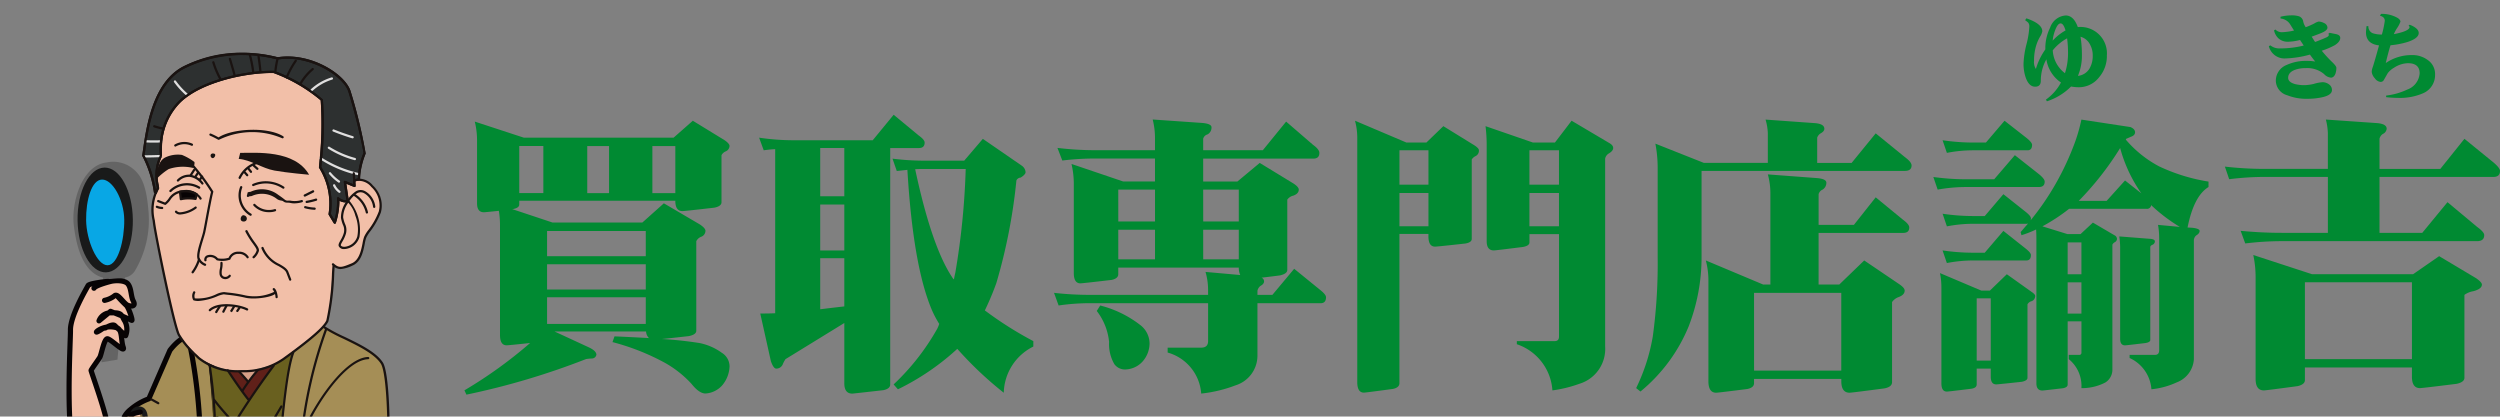 <svg xmlns="http://www.w3.org/2000/svg" xmlns:xlink="http://www.w3.org/1999/xlink" width="241.423" height="40.227" viewBox="0 0 241.423 40.227">
  <rect x="0" y="0" width="241.423" height="40.227" fill="#808080" stroke="none"/>
  <defs>
    <clipPath id="clip-path">
      <rect id="SVGID" width="44.852" height="40.227" fill="none"/>
    </clipPath>
  </defs>
  <g id="グループ_616" data-name="グループ 616" transform="translate(-41.979 -185.394)">
    <g id="グループ_607" data-name="グループ 607" transform="translate(86.831 196.472)">
      <path id="パス_1701" data-name="パス 1701" d="M174.56,219.686l4.738,1.551H193.76l1.856-1.634,3.075,1.884q.471.332.471.554a.587.587,0,0,1-.388.527.826.826,0,0,0-.388.36v4.544q0,.388-.693.526-2.882.332-3.075.332-.693,0-.693-1H178.855v.36q0,.332-.609.443h-.083l3.907,1.3h8.672l2.078-1.856,3.491,2.05q.526.36.526.609a.624.624,0,0,1-.443.582.89.89,0,0,0-.443.416v8.644q0,.388-.748.526-1.718.194-2.577.277a36.486,36.486,0,0,1,3.629.388,5.5,5.5,0,0,1,2.161.942,1.553,1.553,0,0,1,.748,1.3,2.986,2.986,0,0,1-.72,1.856,2.349,2.349,0,0,1-1.607.776q-.609,0-1.357-.942a10.341,10.341,0,0,0-2.521-2,22.285,22.285,0,0,0-5.1-2.022l.194-.554q1.884.083,3.325.166a.976.976,0,0,1-.277-.637h-8.838l3.242,1.5q.8.36.8.748a.438.438,0,0,1-.416.36,4.688,4.688,0,0,0-.582.055,71.808,71.808,0,0,1-11.553,3.436l-.194-.415a43.234,43.234,0,0,0,6.345-4.571q-2.078.222-2.272.222-.638,0-.637-1V229.66a8.618,8.618,0,0,0-.111-1.358q-1.33.139-1.441.138-.665,0-.665-.859v-6.1A7.632,7.632,0,0,0,174.56,219.686Zm4.295,6.9h2.327v-4.544h-2.327Zm2.687,6.1h9.531v-2.438h-9.531Zm0,3.214h9.531v-2.438h-9.531Zm0,3.325h9.531v-2.577h-9.531Zm3.879-12.634h2.105v-4.544h-2.105Zm6.289,0h2.217v-4.544H191.71Z" transform="translate(-173.563 -219.021)" fill="#008a32"/>
      <path id="パス_1702" data-name="パス 1702" d="M270.033,217.9l2.41,1.995q.582.416.582.693,0,.527-.554.526H269.7v22.829q0,.416-.665.554-2.937.332-2.992.332-.776,0-.775-1V238.01l-5.68,3.491a2.922,2.922,0,0,0-.277.527.678.678,0,0,1-.609.388q-.277,0-.526-.721l-1.025-4.6q.942,0,1.441-.028V221.22q-.527.028-1.108.111l-.443-1.219a22.552,22.552,0,0,0,3.352.25h7.619Zm-7.093,7.868h2.327V221.11H262.94Zm0,5.237h2.327v-4.433H262.94Zm0,5.679q1.108-.138,2.327-.277v-4.654H262.94Zm6.982-14.545a24.568,24.568,0,0,0,3.1.194h3.823l1.8-2.106,3.74,2.577a.838.838,0,0,1,.388.637q0,.222-.471.526a.483.483,0,0,0-.416.277,53.543,53.543,0,0,1-1.939,9.919,27.593,27.593,0,0,1-1.108,2.632,35.083,35.083,0,0,0,4.682,2.964v.526a5.11,5.11,0,0,0-2.854,4.46,34.837,34.837,0,0,1-4.488-4.239,23.94,23.94,0,0,1-5.735,3.907l-.415-.471a22.546,22.546,0,0,0,4.211-5.375,3.679,3.679,0,0,0,.194-.471,9.909,9.909,0,0,1-.693-1.3q-1.828-4.267-2.383-13.576-.5.056-1.025.111Zm2.189,1.025q1.579,7.4,3.546,10.39a1.269,1.269,0,0,0,.194.249q.055-.3.139-.665a71.57,71.57,0,0,0,1-10h-3.962Q272.554,223.132,272.111,223.16Z" transform="translate(-228.585 -217.896)" fill="#008a32"/>
      <path id="パス_1703" data-name="パス 1703" d="M363.011,219.471l2.6,2.244q.61.444.61.776,0,.555-.582.554H355v2.216h3.3l2.161-1.8,3.27,1.995q.5.333.5.582,0,.389-.527.582a.988.988,0,0,0-.582.388v6.788q0,.36-.693.526-1.08.139-1.8.222a.374.374,0,0,1,.25.36c0,.166-.121.314-.36.443a.82.82,0,0,0-.277.443v.416h1.44l2.106-2.521,2.521,2.05q.554.443.554.693,0,.582-.527.582H360.24v5.1a3,3,0,0,1-2.105,2.826,13.2,13.2,0,0,1-3.325.8,4.448,4.448,0,0,0-3.242-3.962V241.3h3.242q.665,0,.665-.637v-3.657H344.06a20.985,20.985,0,0,0-3.02.222l-.443-1.219a31.36,31.36,0,0,0,3.463.194h11.414v-.416a6.238,6.238,0,0,0-.249-1.8l3.352.3a1.723,1.723,0,0,1-.139-.72H346.8v.637q0,.416-.637.554-2.826.332-3.02.332-.638,0-.637-1v-8.644a8.456,8.456,0,0,0-.222-1.884l4.987,1.69h3.075v-2.216h-5.763a26.131,26.131,0,0,0-3.186.194l-.471-1.219a30.714,30.714,0,0,0,3.657.222h5.763v-1.219a7.208,7.208,0,0,0-.222-1.746l4.793.333q.887.083.887.415a.742.742,0,0,1-.388.693.59.59,0,0,0-.416.415v1.108h5.763ZM345.057,237.23a10.516,10.516,0,0,1,3.934,1.939,2.257,2.257,0,0,1,.831,1.718,2.655,2.655,0,0,1-.693,1.773,2.334,2.334,0,0,1-1.745.748,1.267,1.267,0,0,1-.97-.527,3.87,3.87,0,0,1-.5-2.133,5.808,5.808,0,0,0-1.191-2.992Zm1.746-8.118h3.546v-3.075H346.8Zm0,3.657h3.546v-2.853H346.8Zm8.2-3.657h3.435v-3.075H355Zm0,3.657h3.435v-2.853H355Z" transform="translate(-283.662 -218.806)" fill="#008a32"/>
      <path id="パス_1704" data-name="パス 1704" d="M425.861,219.6l4.959,2.105h1.939l1.635-1.579,2.964,1.829q.471.3.471.5a.581.581,0,0,1-.305.554.9.9,0,0,0-.388.333v7.674q0,.333-.609.443-2.743.305-2.937.3-.638,0-.637-1v-.222h-2.8v14.407c0,.277-.2.462-.609.554q-2.633.359-2.826.36-.638,0-.637-1.025V221.237A6.335,6.335,0,0,0,425.861,219.6Zm4.294,6.178h2.8v-3.325h-2.8Zm0,4.017h2.8v-3.214h-2.8Zm8.312-9.669,4.572,1.579h2.133l1.607-2.105,3.6,2.133q.415.222.416.5t-.416.527a.741.741,0,0,0-.36.5v18.147a3.519,3.519,0,0,1-2.493,3.6,12.513,12.513,0,0,1-2.6.637,5.056,5.056,0,0,0-3.435-4.46v-.3h3.657q.415,0,.415-.443v-9.891h-2.854v.8q0,.332-.637.443-2.632.333-2.8.333-.693,0-.693-.887V221.93A15.009,15.009,0,0,0,438.467,220.129Zm4.239,5.652h2.854v-3.325h-2.854Zm0,4.017h2.854v-3.214h-2.854Z" transform="translate(-339.863 -219.021)" fill="#008a32"/>
      <path id="パス_1705" data-name="パス 1705" d="M518.012,219.277l4.654.333q1.025.056,1.025.554c0,.166-.121.315-.36.443a.8.8,0,0,0-.332.416v2.438h3.325l2.327-2.854,2.826,2.3q.637.471.637.8,0,.527-.665.526H511.834v8.339a18.508,18.508,0,0,1-1.247,6.677,16.008,16.008,0,0,1-4.655,6.289l-.415-.332a18.389,18.389,0,0,0,1.607-4.987,51.848,51.848,0,0,0,.471-7.647v-8.644a12.429,12.429,0,0,0-.222-2.327l4.682,1.856h6.178v-2.854A5.219,5.219,0,0,0,518.012,219.277Zm.221,5.292,4.793.36q.858.083.859.443a.771.771,0,0,1-.36.665.663.663,0,0,0-.388.443v2.964h3.408l2.105-2.66,2.632,2.161q.609.443.609.748,0,.527-.582.527h-8.173v4.987h1.995l2.411-2.327,3.435,2.327q.471.333.471.582c0,.277-.2.49-.609.637a1.312,1.312,0,0,0-.61.471v7.73q0,.471-.748.609-3.158.416-3.352.416-.8,0-.8-1.108v-.222H516.9v.416q0,.416-.637.554-2.826.359-3.02.36-.748,0-.748-1.108v-9.752a7.667,7.667,0,0,0-.249-1.912l5.541,2.327h.693V226.37A6.834,6.834,0,0,0,518.234,224.569Zm-1.33,18.95h8.422v-7.508H516.9Z" transform="translate(-392.367 -218.806)" fill="#008a32"/>
      <path id="パス_1706" data-name="パス 1706" d="M597.593,222.713l2.355,1.856q.526.443.526.693,0,.527-.554.526h-6.982a15.785,15.785,0,0,0-2.8.25l-.416-1.219a23.065,23.065,0,0,0,3.214.222h2.66ZM590.362,234.1l3.989,1.69h.831l1.635-1.579,2.41,1.718c.222.148.333.277.333.388a.534.534,0,0,1-.36.5.619.619,0,0,0-.388.3v7.093q0,.277-.554.388-2.3.25-2.466.25-.527,0-.526-.748v-.775h-1.358v1.524q0,.332-.5.416-2.217.277-2.383.277-.527,0-.526-.8v-9.281A6.936,6.936,0,0,0,590.362,234.1Zm6.123-7.619,2.133,1.69q.526.416.526.637a.614.614,0,0,1-.028.194,25.676,25.676,0,0,0,2.383-3.463,26.657,26.657,0,0,0,1.939-4.183,16.751,16.751,0,0,0,.582-2.078l4.738.721q.443.194.443.5t-.416.443q-.249.111-.443.194a.113.113,0,0,0-.028.083,10.911,10.911,0,0,0,3.214,2.577,17.587,17.587,0,0,0,4.766,1.468v.526q-1.413.859-2.023,3.907l.471.028q.692.083.693.3c0,.166-.111.315-.332.443a.644.644,0,0,0-.222.443v11.5a2.551,2.551,0,0,1-1.662,2.244,7.566,7.566,0,0,1-2.438.665,3.6,3.6,0,0,0-2.106-3.02V242h2.438q.416,0,.416-.443V230.664a7.148,7.148,0,0,0-.111-1.219l2.106.194a15.927,15.927,0,0,1-2.771-2.105.394.394,0,0,1-.443.36h-7.48a17.589,17.589,0,0,1-2.577,1.69l2.411.748h1.274l1.191-1.108,2.078,1.219a.41.41,0,0,1,.249.36.384.384,0,0,1-.194.305.539.539,0,0,0-.25.249v12.052a1.458,1.458,0,0,1-.665,1.247,4.862,4.862,0,0,1-2.327.554,3.327,3.327,0,0,0-1.219-2.8V242h1a.2.2,0,0,0,.222-.222v-3.02h-1.33v6.1c0,.184-.148.3-.443.36q-1.885.221-1.995.222-.581,0-.582-.693V230.664q0-.388-.028-.776a10.129,10.129,0,0,1-1.412.554l-.083-.3q.332-.388.72-.831a.517.517,0,0,1-.166.028h-5.125a13.236,13.236,0,0,0-2.549.249l-.415-1.219a20.178,20.178,0,0,0,2.964.222h1.108Zm.111-7.093,2.161,1.69q.5.416.5.637,0,.527-.443.527h-5.236a13.235,13.235,0,0,0-2.549.249l-.415-1.219a20.178,20.178,0,0,0,2.964.222H594.8Zm-.111,10.639,2.133,1.69q.526.415.526.637,0,.527-.443.527h-5.125a13.264,13.264,0,0,0-2.549.249l-.415-1.219a20.18,20.18,0,0,0,2.964.222h1.108Zm-2.577,12.523h1.358v-6.012h-1.358Zm8.783-8.339h1.33v-3.075h-1.33Zm0,3.8h1.33v-3.02h-1.33Zm1.081-10.888h2.687l1.773-1.967,1.579,1.247a14.046,14.046,0,0,1-2.05-4.378A29.186,29.186,0,0,1,603.772,227.118Zm3.907,3.436,2.854.222q.581.028.581.25a.354.354,0,0,1-.222.332.336.336,0,0,0-.221.194v9q0,.222-.471.3-1.857.222-1.967.222-.471,0-.471-.637v-8.783A7.867,7.867,0,0,0,607.678,230.553Z" transform="translate(-447.872 -218.806)" fill="#008a32"/>
      <path id="パス_1707" data-name="パス 1707" d="M695.441,221.133l2.826,2.3q.609.527.609.8,0,.582-.637.582h-11v5.4h4.128l2.438-2.964,2.854,2.383q.692.5.693.8,0,.582-.693.582H677.82a29.042,29.042,0,0,0-3.546.222l-.443-1.219q2.022.194,3.99.194h4.433v-5.4h-6.067a27.5,27.5,0,0,0-3.464.222l-.416-1.219a33.537,33.537,0,0,0,3.879.222h6.067v-3.436a5.9,5.9,0,0,0-.194-1.33l4.793.333q1.081.056,1.08.554a.614.614,0,0,1-.36.5.753.753,0,0,0-.333.471v2.909h5.874ZM675.05,232.354l5.68,1.856h9.752L693,232.465l3.574,2.133q.554.388.554.609,0,.416-.8.637a2.061,2.061,0,0,0-.887.36v8.007q0,.416-.748.582-3.325.415-3.546.415-.776,0-.776-1.108v-.887H680.037v1.219q0,.416-.693.582-3.075.416-3.269.415-.8,0-.8-1.108V234.46A10.212,10.212,0,0,0,675.05,232.354Zm4.987,10.057h10.335v-7.425H680.037Z" transform="translate(-502.305 -218.806)" fill="#008a32"/>
    </g>
    <g id="グループ_608" data-name="グループ 608" transform="translate(237.39 186.887)">
      <path id="パス_1708" data-name="パス 1708" d="M623.315,193.662a3.137,3.137,0,0,1-.75,2.081,2.46,2.46,0,0,1-1.957.965,3.909,3.909,0,0,1-.751-.072,5.818,5.818,0,0,1-2.331,1.429l-.1-.161a4.823,4.823,0,0,0,1.456-1.652,3.3,3.3,0,0,1-1.411-2.242,4.247,4.247,0,0,0-.536,2.064q0,.581-.545.581-.6,0-.911-.876a4.111,4.111,0,0,1-.214-1.358,8.932,8.932,0,0,1,.277-1.831,8.53,8.53,0,0,0,.286-1.769.572.572,0,0,0-.116-.357,2.816,2.816,0,0,0-.295-.232q.053-.072.125-.179,1.536.528,1.537,1.251a1.4,1.4,0,0,1-.2.492,4.037,4.037,0,0,0-.384.858,5,5,0,0,0-.214,1.51,1.182,1.182,0,0,0,.179.777,6.3,6.3,0,0,1,.911-1.885v-.125a4.452,4.452,0,0,1,.465-1.983,1.71,1.71,0,0,1,1.5-1.17q.768,0,1.17,1.117h.045a2.55,2.55,0,0,1,2.76,2.769Zm-3.993-2.439q-.2-.678-.473-.679-.295,0-.545.7a3.726,3.726,0,0,0-.224.965A4.94,4.94,0,0,1,619.322,191.223Zm.241,2.18a10.737,10.737,0,0,0-.09-1.42,4.71,4.71,0,0,0-1.385,1.161,2.935,2.935,0,0,0,1.179,2.207A6.3,6.3,0,0,0,619.563,193.4Zm2.385.241a2.157,2.157,0,0,0-.286-1.107,1.435,1.435,0,0,0-.893-.706,10.722,10.722,0,0,1,.134,1.724,5,5,0,0,1-.384,2.055,1.478,1.478,0,0,0,1.1-.679A2.373,2.373,0,0,0,621.948,193.644Z" transform="translate(-615.266 -189.776)" fill="#008a32"/>
    </g>
    <g id="グループ_609" data-name="グループ 609" transform="translate(261.079 186.736)">
      <path id="パス_1709" data-name="パス 1709" d="M691.661,191.895q0,.357-.509.688a6.856,6.856,0,0,1-1.277.545,11.433,11.433,0,0,0,1.018,1.108q.393.384.393.536a1.682,1.682,0,0,1-.1.6q-.152.357-.428.357a1.055,1.055,0,0,1-.661-.348,2.515,2.515,0,0,0-1.76-.572,2.991,2.991,0,0,0-1.063.17q-.643.25-.643.768,0,.411.652.6a3.737,3.737,0,0,0,.956.107,4.435,4.435,0,0,0,.876-.125,3.622,3.622,0,0,1,.831-.161,1.042,1.042,0,0,1,.616.2.671.671,0,0,1,.3.554q0,.509-1.01.714a6.512,6.512,0,0,1-1.393.134,4.907,4.907,0,0,1-1.912-.339,1.489,1.489,0,0,1-1.107-1.4,1.631,1.631,0,0,1,1.045-1.528,4.457,4.457,0,0,1,1.956-.393,4.64,4.64,0,0,1,.8.062q-.241-.3-.509-.67a9.9,9.9,0,0,1-2.483.375,1.558,1.558,0,0,1-1.483-1.188l.143-.08a1.384,1.384,0,0,0,.965.295,9.153,9.153,0,0,0,2.26-.277q-.17-.251-.357-.536a5,5,0,0,1-1.161.17,1.333,1.333,0,0,1-.893-.3,1.459,1.459,0,0,1-.455-.8l.134-.08a.837.837,0,0,0,.643.259,6.089,6.089,0,0,0,1.153-.161l-.331-.527a1.224,1.224,0,0,0-.974-.634v-.17a4.441,4.441,0,0,1,1.019-.134,2.376,2.376,0,0,1,.7.072.621.621,0,0,1,.465.482,1.532,1.532,0,0,0,.25.59,7.791,7.791,0,0,0,.822-.358,1.523,1.523,0,0,1,.411-.187,1.167,1.167,0,0,1,.536.143.514.514,0,0,1,.33.438q0,.286-.625.536-.358.143-.9.34l.2.313a1.577,1.577,0,0,0,.134.2q.517-.188,1.036-.42c.19-.077.286-.166.286-.268a.237.237,0,0,0-.045-.107l.125-.089q.34.072.58.116Q691.662,191.6,691.661,191.895Z" transform="translate(-684.765 -189.572)" fill="#008a32"/>
      <path id="パス_1710" data-name="パス 1710" d="M718.956,195.173a1.909,1.909,0,0,1-1.224,1.849,5.571,5.571,0,0,1-2.35.42,10.346,10.346,0,0,1-1.152-.071v-.152a6.571,6.571,0,0,0,2.037-.58,1.8,1.8,0,0,0,1.2-1.564q0-.982-1.135-.983a2.56,2.56,0,0,0-1.34.438,2.016,2.016,0,0,0-.608.527l-.367.643a.357.357,0,0,1-.321.2.792.792,0,0,1-.563-.358,1.078,1.078,0,0,1-.295-.616,1.44,1.44,0,0,1,.089-.429q.152-.429.617-2.126-1.26-.143-1.26-1.268,0-.081.018-.259l.035-.331h.179a.686.686,0,0,0,.429.688,2.909,2.909,0,0,0,.875.125A9.559,9.559,0,0,0,714.1,190q0-.375-.465-.492l.1-.178a3.051,3.051,0,0,1,1.608.393q.268.179.268.358a2.876,2.876,0,0,1-.277.554,3.34,3.34,0,0,0-.358.652,6.9,6.9,0,0,0,.857-.214q.661-.223.661-.473,0-.062-.1-.134l.116-.089q.866.348.866.795,0,.536-1.152.893a8.066,8.066,0,0,1-1.572.295q-.241.786-.456,1.715a4.422,4.422,0,0,1,2.5-.768,2.488,2.488,0,0,1,1.546.473A1.635,1.635,0,0,1,718.956,195.173Z" transform="translate(-702.903 -189.331)" fill="#008a32"/>
    </g>
    <g id="グループ_615" data-name="グループ 615" transform="translate(41.979 185.394)">
      <g id="グループ_614" data-name="グループ 614" clip-path="url(#clip-path)">
        <g id="グループ_613" data-name="グループ 613" transform="translate(6.67 5.09)">
          <path id="パス_1711" data-name="パス 1711" d="M125.073,393.615c.246,1.744,2.672,5.314,4.28,5.586s3.924-.163,3.325-2.915l-6.6-2.725Z" transform="translate(-103.42 -327.695)" fill="#e9d6b5"/>
          <path id="パス_1712" data-name="パス 1712" d="M86.99,393.845a1.089,1.089,0,0,0,.218,1.744,5.991,5.991,0,0,0,3.871.355,24.616,24.616,0,0,0,4.5-1.744,7.1,7.1,0,0,0,1.5-1.2Z" transform="translate(-78.094 -327.326)" fill="#e9d6b5"/>
          <path id="パス_1713" data-name="パス 1713" d="M94.652,388.285c-.518.354-1.854,1.389-2.044,2.017h6.9l.572-.409Z" transform="translate(-82.021 -324.217)" fill="#3b5967"/>
          <path id="パス_1714" data-name="パス 1714" d="M88.612,391.083a4.492,4.492,0,0,0-.6,2.1c-.436.108-.872,0-.845-.436A2.548,2.548,0,0,1,88.612,391.083Z" transform="translate(-78.434 -326.061)" fill="#3b5967"/>
          <path id="パス_1715" data-name="パス 1715" d="M90.907,395.882c.409.79,2.207.191,2.453-.272a5.665,5.665,0,0,0,3.817-1.2c-1.5-.545-4.362.3-4.988.519C91.506,395.092,90.8,395.474,90.907,395.882Z" transform="translate(-80.892 -328.136)" fill="#3b5967"/>
          <path id="パス_1716" data-name="パス 1716" d="M127.553,392.112l.081.272,4.825,3.106a21.649,21.649,0,0,0,.055-2.179c-.055-.627-.164-1.526-.164-1.526l-.408-.464Z" transform="translate(-105.055 -326.219)" fill="#3b5967"/>
          <path id="パス_1717" data-name="パス 1717" d="M128.992,396.907a7.581,7.581,0,0,0,1.608,2.426,3.02,3.02,0,0,0,.736,1.035c.3.191.845.545,1.118.436s.409-.027.464-.355a3.025,3.025,0,0,0-.245-1.062C132.018,398.351,129.946,396.8,128.992,396.907Z" transform="translate(-106.003 -329.896)" fill="#3b5967"/>
          <path id="パス_1718" data-name="パス 1718" d="M143.789,395.159a3.179,3.179,0,0,1,1.063,1.908c.054.463-.055,1.444-.328,1.634a.7.7,0,0,1-.627.164,2.153,2.153,0,0,1-.273-.137Z" transform="translate(-115.648 -328.748)" fill="#3b5967"/>
          <path id="パス_1719" data-name="パス 1719" d="M131.052,392.364c.518-.491.9.245.873.545a21.407,21.407,0,0,1-.3,4.169.952.952,0,0,1-.627.027,10.239,10.239,0,0,0-2.426-2.562c-.954-.49-1.935-.953-2.453-.736-.845-.108-.546-.626-.082-.817a4.907,4.907,0,0,1,5.043,2.971A23.411,23.411,0,0,0,131.052,392.364Z" transform="translate(-103.757 -326.798)" fill="#fff"/>
          <path id="パス_1720" data-name="パス 1720" d="M97.235,390.21c-1.39-.518-5.151-.435-6.378.355a1.766,1.766,0,0,0-.763.872l-.354-.19a3.761,3.761,0,0,1,1.144-3.216,5.013,5.013,0,0,1,1.473-.545l.354.273A7.156,7.156,0,0,0,90.8,389.72a8.776,8.776,0,0,1,3.816-.818,10.544,10.544,0,0,1,3.08.845C97.754,390.019,97.453,390.182,97.235,390.21Z" transform="translate(-80.08 -323.69)" fill="#fff"/>
          <path id="パス_1721" data-name="パス 1721" d="M93.834,344.287c.291,1.526,1.781,10.064,1.781,10.064a21.27,21.27,0,0,0-.509,2.553c2.762,1.844,10.9,3.188,15.009,1.19l-.509-14.062-7.159-2.689-5.27-.254Z" transform="translate(-82.829 -293.108)" fill="#69601f"/>
          <path id="パス_1722" data-name="パス 1722" d="M97.593,361.288l-.015,0a9.4,9.4,0,0,1-2.475-.69.11.11,0,0,1-.057-.081c-.054-.376-.988-6.243-1.8-10.075a.109.109,0,1,1,.214-.046c.783,3.709,1.684,9.323,1.792,10.034a9.635,9.635,0,0,0,2.354.642.109.109,0,0,1-.015.217Z" transform="translate(-82.442 -299.185)" fill="#1a1311"/>
          <path id="パス_1723" data-name="パス 1723" d="M106.8,364.819c-3.84,0-7.85-.939-9.353-2.11a.11.11,0,0,1-.041-.1,23.39,23.39,0,0,1,.384-2.522.109.109,0,1,1,.211.052,22.492,22.492,0,0,0-.372,2.431c2.335,1.752,10.366,2.949,14.709,1.124-.233-4.059-.422-11.626-.476-13.861a.108.108,0,0,1,.107-.111.113.113,0,0,1,.111.106c.054,2.248.245,9.9.48,13.93a.11.11,0,0,1-.065.107A14.881,14.881,0,0,1,106.8,364.819Z" transform="translate(-85.183 -298.8)" fill="#1a1311"/>
          <path id="パス_1724" data-name="パス 1724" d="M91.818,393.413a.11.11,0,0,1-.1-.063.109.109,0,0,1,.052-.145c.968-.452,4.455-1.289,6.572-.494a.375.375,0,0,0,.309-.161.15.15,0,0,0,.034-.119,7.474,7.474,0,0,0-7.185.36.109.109,0,0,1-.132-.174,7.718,7.718,0,0,1,7.446-.364.11.11,0,0,1,.045.039.336.336,0,0,1-.03.385.577.577,0,0,1-.549.244c-2.21-.828-5.719.157-6.418.483A.105.105,0,0,1,91.818,393.413Z" transform="translate(-81.177 -326.32)" fill="#1a1311"/>
          <path id="パス_1725" data-name="パス 1725" d="M91.339,396.555a1.411,1.411,0,0,1-.194-.013.768.768,0,0,1-.558-.3.407.407,0,0,1-.06-.375c.157-.456,1.125-.766,1.234-.8a.109.109,0,1,1,.065.208c-.374.116-1,.4-1.092.663a.185.185,0,0,0,.031.179.561.561,0,0,0,.408.208,2.813,2.813,0,0,0,1.832-.61.1.1,0,0,1,.09-.023,7.028,7.028,0,0,0,3.8-1.139.109.109,0,1,1,.159.148,7.249,7.249,0,0,1-3.947,1.213A3.16,3.16,0,0,1,91.339,396.555Z" transform="translate(-80.635 -328.326)" fill="#1a1311"/>
          <path id="パス_1726" data-name="パス 1726" d="M89.827,391.3a.41.41,0,0,1-.311-.177.109.109,0,0,1-.025-.054,3.614,3.614,0,0,1,.729-2.8,2.783,2.783,0,0,1,2.045-1.031.106.106,0,0,1,.114.1.109.109,0,0,1-.1.114,2.57,2.57,0,0,0-1.887.951,3.391,3.391,0,0,0-.687,2.6c.074.079.123.075.124.076a.106.106,0,0,1,.128.08.113.113,0,0,1-.083.133A.214.214,0,0,1,89.827,391.3Z" transform="translate(-79.94 -323.53)" fill="#1a1311"/>
          <path id="パス_1727" data-name="パス 1727" d="M92.475,390.331a.1.1,0,0,1-.05-.012.108.108,0,0,1-.046-.147,6.468,6.468,0,0,1,2.147-2.036.109.109,0,1,1,.1.194,6.328,6.328,0,0,0-2.051,1.942A.11.11,0,0,1,92.475,390.331Z" transform="translate(-81.862 -324.111)" fill="#1a1311"/>
          <path id="パス_1728" data-name="パス 1728" d="M112.947,393.306a.107.107,0,0,1-.1-.057.109.109,0,0,1,.044-.148,2.967,2.967,0,0,0,.471-.315.111.111,0,0,1,.154.012.108.108,0,0,1-.012.154,3.115,3.115,0,0,1-.509.339A.107.107,0,0,1,112.947,393.306Z" transform="translate(-95.356 -327.168)" fill="#1a1311"/>
          <path id="パス_1729" data-name="パス 1729" d="M87.6,393.088a.586.586,0,0,1-.485-.238,1.023,1.023,0,0,1,.156-1.112,5.733,5.733,0,0,1,1.2-1.038.109.109,0,0,1,.121.181,5.7,5.7,0,0,0-1.142.978c-.255.383-.263.74-.17.851.158.189.28.179.607.125a.109.109,0,0,1,.036.215A1.964,1.964,0,0,1,87.6,393.088Z" transform="translate(-78.332 -325.796)" fill="#1a1311"/>
          <path id="パス_1730" data-name="パス 1730" d="M89.081,396.237a4.237,4.237,0,0,1-2.468-.669,1.261,1.261,0,0,1-.109-1.723.109.109,0,0,1,.187.111c-.1.16-.545.982.054,1.438a4.441,4.441,0,0,0,3.082.578c2.523-.312,6.129-1.982,6.765-2.923a.108.108,0,0,1,.151-.03.11.11,0,0,1,.03.151c-.716,1.058-4.531,2.723-6.919,3.018A6.346,6.346,0,0,1,89.081,396.237Z" transform="translate(-77.809 -327.325)" fill="#1a1311"/>
          <path id="パス_1731" data-name="パス 1731" d="M130.908,396.807a.253.253,0,0,0,.122.024.615.615,0,0,0,.328-.1,21.8,21.8,0,0,0,.255-3.9v-.041a.962.962,0,0,0-.218-.689.319.319,0,0,0-.219-.109.266.266,0,0,0-.216.146c0,.036.007.1.014.186a23.773,23.773,0,0,1,.057,3.438.109.109,0,0,1-.093.1.111.111,0,0,1-.118-.069,5.24,5.24,0,0,0-4.365-3.044,1.784,1.784,0,0,0-.868.194c-.072.043-.05.146-.041.177a.387.387,0,0,0,.479.249,1.411,1.411,0,0,1,.258-.023C127.675,393.344,129.959,395.056,130.908,396.807Zm.122.242a.408.408,0,0,1-.285-.094.131.131,0,0,1-.018-.026c-.912-1.7-3.112-3.368-4.444-3.368a1.264,1.264,0,0,0-.212.017.672.672,0,0,1-.167.021.587.587,0,0,1-.568-.425.358.358,0,0,1,.143-.424,2.007,2.007,0,0,1,.977-.222,5.554,5.554,0,0,1,4.386,2.784,26.432,26.432,0,0,0-.085-2.974c-.01-.125-.015-.206-.015-.229a.11.11,0,0,1,.013-.053.484.484,0,0,1,.422-.285.536.536,0,0,1,.375.174,1.175,1.175,0,0,1,.28.846v.04a21.729,21.729,0,0,1-.279,4,.114.114,0,0,1-.04.051A.853.853,0,0,1,131.03,397.049Z" transform="translate(-103.581 -326.515)" fill="#1a1311" fill-rule="evenodd"/>
          <path id="パス_1732" data-name="パス 1732" d="M132.172,400.719a2.009,2.009,0,0,1-1.808-1.359,1.293,1.293,0,0,0-.126-.227,10.824,10.824,0,0,1-1.556-2.381.109.109,0,0,1,.2-.093,10.811,10.811,0,0,0,1.5,2.306.979.979,0,0,1,.183.3,1.762,1.762,0,0,0,1.782,1.231.427.427,0,0,0,.311-.2c.1-.219-.091-.607-.262-.949a.109.109,0,1,1,.194-.1c.2.406.413.825.264,1.14a.642.642,0,0,1-.474.323C132.305,400.716,132.237,400.719,132.172,400.719Z" transform="translate(-105.792 -329.696)" fill="#1a1311"/>
          <path id="パス_1733" data-name="パス 1733" d="M140.545,391.868a.108.108,0,0,1-.067-.023,4.272,4.272,0,0,1-.422-.421.109.109,0,0,1,.162-.146,4.341,4.341,0,0,0,.4.4.109.109,0,0,1-.069.194Z" transform="translate(-113.277 -326.166)" fill="#1a1311"/>
          <path id="パス_1734" data-name="パス 1734" d="M143.7,398.835a.639.639,0,0,1-.438-.16.109.109,0,0,1,.154-.154.508.508,0,0,0,.561.031c.334-.145.5-.626.534-1.511.026-.734-.279-1.154-.98-1.94a.109.109,0,1,1,.162-.145,2.824,2.824,0,0,1,1.036,2.093c-.023.668-.119,1.466-.665,1.7A.908.908,0,0,1,143.7,398.835Z" transform="translate(-115.386 -328.59)" fill="#1a1311"/>
          <path id="パス_1735" data-name="パス 1735" d="M129.857,399.367a3.393,3.393,0,0,1-1.558-.342,9.74,9.74,0,0,1-3.544-5.335.109.109,0,0,1,.215-.041,9.472,9.472,0,0,0,3.433,5.183,3.441,3.441,0,0,0,3.414-.291,2.063,2.063,0,0,0,.519-2.361.109.109,0,1,1,.208-.063,2.233,2.233,0,0,1-.59,2.593A3.358,3.358,0,0,1,129.857,399.367Z" transform="translate(-103.209 -327.695)" fill="#1a1311"/>
          <path id="パス_1736" data-name="パス 1736" d="M127.232,393.8a.11.11,0,0,1-.095-.054l-.1-.174a.109.109,0,0,1,.188-.11l.1.174a.108.108,0,0,1-.04.149A.1.1,0,0,1,127.232,393.8Z" transform="translate(-104.704 -327.591)" fill="#1a1311"/>
          <path id="パス_1737" data-name="パス 1737" d="M81.919,280.665c-.892.056-1.845,1.359-1.845,1.359L78.037,286.7a5.814,5.814,0,0,0-1.761,1.031c-1.056.83-.942,2-1.092,4.265-.058.864-.288,3.647-.288,3.647s-.372,1.658,2.462,1.168,2.49-3.995,2.49-3.995l-.327,7.737-.218,3.433,5.232.873V288.73L84.1,283.5l-1.707-2.22S82.791,280.611,81.919,280.665Z" transform="translate(-70.336 -253.278)" fill="#a58e56" stroke="#070304" stroke-linecap="round" stroke-linejoin="round" stroke-width="0.5" fill-rule="evenodd"/>
          <path id="パス_1738" data-name="パス 1738" d="M95.849,283.39a51.015,51.015,0,0,1,.927,7.466c0,2.783-.382,15.368-.382,15.368" transform="translate(-84.157 -255.076)" fill="none" stroke="#070304" stroke-linecap="round" stroke-linejoin="round" stroke-width="0.5" fill-rule="evenodd"/>
          <path id="パス_1739" data-name="パス 1739" d="M111.13,288.633c-.691.89-2.49,3.507-2.49,3.507a21.7,21.7,0,0,1-2.035-2.925l1.109.127.854,1.017.908-1.2A17.036,17.036,0,0,0,111.13,288.633Z" transform="translate(-91.247 -258.532)" fill="#602019"/>
          <path id="パス_1740" data-name="パス 1740" d="M97,205.789a21.831,21.831,0,0,1,4.507,2.653,29.913,29.913,0,0,1-.109,6.5c.582.436,1.236,3.38.837,4.542a5,5,0,0,1,.545.8,7.221,7.221,0,0,0,.364-2.253,1.5,1.5,0,0,0,.908.181,4.974,4.974,0,0,1-.218-1.78l.873.327.036-.508a2.22,2.22,0,0,1,2.471,2.143,5.271,5.271,0,0,1-1.308,2.979,9.549,9.549,0,0,0-.546,1.78c-.181.618-.29,1.018-.763,1.2a3.4,3.4,0,0,1-1.235.364,1.272,1.272,0,0,1-.764-.291s-.327,4.651-.472,5.16-.181.545-.4.763-3.344,2.688-3.562,2.87a5.186,5.186,0,0,1-1.091.726c-.363.146-1.83.526-2.108.618a8.715,8.715,0,0,1-2.435,0,8.337,8.337,0,0,1-2.434-.908,11.491,11.491,0,0,1-2.327-2.434,44.883,44.883,0,0,1-1.308-4.832c-.037-.291-1.309-6.613-1.309-6.613,0-.291-.036-2.108.582-2.761a5.153,5.153,0,0,1,.328-3.161c-.109-2.18.618-5.414,3.743-6.54S94.6,205.681,97,205.789Z" transform="translate(-77.103 -203.917)" fill="#f2bfa8"/>
          <g id="グループ_610" data-name="グループ 610" transform="translate(7.063)">
            <path id="パス_1741" data-name="パス 1741" d="M102.488,204.243c-.545-1.581-3.816-3.652-6.923-3.161a13,13,0,0,0-9.086.89c-2.563,1.345-3.332,4.836-3.685,7.112-.086.55-.147,1.03-.2,1.391A10.576,10.576,0,0,1,83.717,214l.084.072c.059-.143.127-.293.208-.453a4.585,4.585,0,0,1,.272-3.106,11.771,11.771,0,0,1,.034-1.407,6.021,6.021,0,0,1,1.82-3.88c2.071-1.962,6.433-2.889,9.049-2.835a14.988,14.988,0,0,1,4.634,2.707,29.52,29.52,0,0,1-.088,5.651c-.043.519-.076.853-.076.853a6.6,6.6,0,0,1,.927,4.524c.218.381.491.817.491.817a6.265,6.265,0,0,0,.327-2.343,1.106,1.106,0,0,0,.927.273c-.163-1.09-.272-1.854-.272-1.854l.927.382-.029-.483a2.118,2.118,0,0,1,.465-.172,3.413,3.413,0,0,1,.025-.493,7.886,7.886,0,0,1,.521-2.014A50.139,50.139,0,0,0,102.488,204.243Z" transform="translate(-82.481 -200.536)" fill="#2d3030"/>
            <path id="パス_1742" data-name="パス 1742" d="M100.483,215.893c.117.2.247.419.341.572a6.066,6.066,0,0,0,.255-2.066.109.109,0,0,1,.06-.11.108.108,0,0,1,.124.021.964.964,0,0,0,.725.253c-.154-1.03-.256-1.741-.256-1.741a.111.111,0,0,1,.041-.1.109.109,0,0,1,.109-.015l.766.315-.018-.309a.109.109,0,0,1,.057-.1,2.154,2.154,0,0,1,.407-.159c0-.085.006-.228.026-.421a8,8,0,0,1,.527-2.042,55.757,55.757,0,0,0-1.474-5.92c-.493-1.431-3.221-3.16-5.868-3.16a5.986,5.986,0,0,0-.935.072.1.1,0,0,1-.044,0,14.191,14.191,0,0,0-3.464-.434,11.8,11.8,0,0,0-5.544,1.315c-2.473,1.3-3.254,4.634-3.627,7.031-.046.3-.085.574-.12.821-.027.189-.052.363-.075.516a10.77,10.77,0,0,1,1.093,3.362c.03-.066.062-.132.1-.2-.016-.1-.031-.2-.046-.29a4.412,4.412,0,0,1,.322-2.818c0-.047,0-.1,0-.165a10.127,10.127,0,0,1,.038-1.233,6.085,6.085,0,0,1,1.853-3.949c1.966-1.861,6.054-2.866,8.9-2.866l.224,0a.1.1,0,0,1,.033.006,14.9,14.9,0,0,1,4.7,2.761.091.091,0,0,1,.009.026,29.043,29.043,0,0,1-.085,5.682c-.034.418-.063.716-.073.817A6.766,6.766,0,0,1,100.483,215.893Zm.377.946a.106.106,0,0,1-.092-.051s-.277-.442-.493-.821a.108.108,0,0,1-.012-.075,6.525,6.525,0,0,0-.911-4.444.108.108,0,0,1-.018-.07s.033-.334.076-.852a30.459,30.459,0,0,0,.093-5.6,15.415,15.415,0,0,0-4.551-2.637l-.2,0c-2.807,0-6.828.984-8.753,2.807a5.869,5.869,0,0,0-1.785,3.811,9.877,9.877,0,0,0-.037,1.208c0,.073,0,.136,0,.189a.135.135,0,0,1-.006.037,4.221,4.221,0,0,0-.319,2.728c.017.1.034.209.052.325a.12.12,0,0,1-.011.066c-.077.153-.146.3-.2.445a.108.108,0,0,1-.075.065.11.11,0,0,1-.1-.023l-.083-.072a.106.106,0,0,1-.037-.072,10.761,10.761,0,0,0-1.092-3.455.109.109,0,0,1-.033-.1c.026-.166.053-.356.082-.567.035-.249.074-.526.121-.824.38-2.443,1.182-5.847,3.742-7.191a12.024,12.024,0,0,1,5.645-1.34,14.429,14.429,0,0,1,3.5.435,6.226,6.226,0,0,1,.947-.071c2.778,0,5.546,1.778,6.074,3.308a47.5,47.5,0,0,1,1.471,6.066,7.8,7.8,0,0,0-.515,1.991,3.481,3.481,0,0,0-.025.476.11.11,0,0,1-.085.112,2.123,2.123,0,0,0-.376.13l.025.412a.109.109,0,0,1-.045.095.111.111,0,0,1-.1.012l-.75-.308c.041.291.13.9.244,1.663a.109.109,0,0,1-.086.123,1.094,1.094,0,0,1-.2.017,1.2,1.2,0,0,1-.623-.164,7.076,7.076,0,0,1-.344,2.144.109.109,0,0,1-.09.075Z" transform="translate(-82.27 -200.325)" fill="#1a1311" fill-rule="evenodd"/>
          </g>
          <path id="パス_1743" data-name="パス 1743" d="M138.834,240.451a2.423,2.423,0,0,0-.493,1.412,2.981,2.981,0,0,0,.179.633,1.344,1.344,0,0,1,.091.939,3.2,3.2,0,0,1-.336.752c-.088.157-.18.32-.157.38.034.093.176.145.359.139a1.4,1.4,0,0,0,1.233-1,3.67,3.67,0,0,0-.19-2A2.855,2.855,0,0,0,138.834,240.451Zm-.385,4.474a.524.524,0,0,1-.534-.281c-.059-.156.038-.328.172-.564a3.03,3.03,0,0,0,.315-.7,1.136,1.136,0,0,0-.086-.805,3.215,3.215,0,0,1-.189-.675,2.649,2.649,0,0,1,.544-1.6.119.119,0,0,1,0-.031.108.108,0,0,1,.064-.07,3.05,3.05,0,0,1,.858-.865.9.9,0,0,1,.877.008,1.971,1.971,0,0,1,.977,1.491.109.109,0,1,1-.217.025,1.743,1.743,0,0,0-.858-1.321.689.689,0,0,0-.668-.014,2.767,2.767,0,0,0-.75.751,4.42,4.42,0,0,1,.963,3.492,1.622,1.622,0,0,1-1.435,1.16Z" transform="translate(-111.873 -225.964)" fill="#1a1311" fill-rule="evenodd"/>
          <path id="パス_1744" data-name="パス 1744" d="M143.393,242.21a.11.11,0,0,1-.107-.087,2.623,2.623,0,0,0-1.162-1.63.108.108,0,0,1-.013-.153.111.111,0,0,1,.154-.013,2.826,2.826,0,0,1,1.235,1.75.109.109,0,0,1-.084.13Z" transform="translate(-114.633 -226.675)" fill="#1a1311"/>
          <path id="パス_1745" data-name="パス 1745" d="M136.251,231.653l-.025,0a11.066,11.066,0,0,1-3.7-1.553.109.109,0,0,1,.15-.159,11.125,11.125,0,0,0,3.6,1.5.11.11,0,0,1,.08.132A.109.109,0,0,1,136.251,231.653Z" transform="translate(-108.308 -219.825)" fill="#e0dfdf"/>
          <path id="パス_1746" data-name="パス 1746" d="M136.136,235.19a.107.107,0,0,1-.056-.015,4.334,4.334,0,0,1-.9-.821.109.109,0,1,1,.164-.143,4.167,4.167,0,0,0,.846.777.109.109,0,0,1-.056.2Z" transform="translate(-110.065 -222.636)" fill="#e0dfdf"/>
          <path id="パス_1747" data-name="パス 1747" d="M136.944,238.419a.105.105,0,0,1-.06-.018,1.706,1.706,0,0,1-.547-.663.109.109,0,0,1,.2-.09,1.523,1.523,0,0,0,.47.573.109.109,0,0,1,.03.151A.11.11,0,0,1,136.944,238.419Z" transform="translate(-110.838 -224.884)" fill="#e0dfdf"/>
          <path id="パス_1748" data-name="パス 1748" d="M137.452,228.232a.1.1,0,0,1-.028,0,9.269,9.269,0,0,1-2.543-1.106.109.109,0,0,1,.126-.179,9.247,9.247,0,0,0,2.472,1.074.109.109,0,0,1-.027.215Z" transform="translate(-109.855 -217.857)" fill="#e0dfdf"/>
          <path id="パス_1749" data-name="パス 1749" d="M138.078,222.892a.118.118,0,0,1-.031,0c-.009,0-.889-.26-1.864-.658a.109.109,0,0,1,.082-.2c.965.393,1.835.648,1.843.65a.109.109,0,0,1-.031.214Z" transform="translate(-110.698 -214.625)" fill="#e0dfdf"/>
          <path id="パス_1750" data-name="パス 1750" d="M119.8,203.079h-.012a.109.109,0,0,1-.1-.12,10.189,10.189,0,0,1,.221-1.269.107.107,0,0,1,.133-.078.109.109,0,0,1,.078.132,10.319,10.319,0,0,0-.215,1.238A.108.108,0,0,1,119.8,203.079Z" transform="translate(-99.875 -201.17)" fill="#1a1311"/>
          <path id="パス_1751" data-name="パス 1751" d="M123,204.116a.117.117,0,0,1-.034-.005.11.11,0,0,1-.069-.138,8.4,8.4,0,0,1,.886-1.626.109.109,0,1,1,.179.124,8.357,8.357,0,0,0-.859,1.571A.109.109,0,0,1,123,204.116Z" transform="translate(-101.983 -201.626)" fill="#1a1311"/>
          <path id="パス_1752" data-name="パス 1752" d="M126.946,206.244a.111.111,0,0,1-.058-.017.109.109,0,0,1-.034-.151,5.378,5.378,0,0,1,1.191-1.41.109.109,0,0,1,.13.176,5.27,5.27,0,0,0-1.135,1.351A.11.11,0,0,1,126.946,206.244Z" transform="translate(-104.583 -203.173)" fill="#1a1311"/>
          <path id="パス_1753" data-name="パス 1753" d="M130.04,208.654a.109.109,0,0,1-.077-.186,5.158,5.158,0,0,1,2.01-1.154.109.109,0,0,1,.059.21,5.025,5.025,0,0,0-1.915,1.1A.111.111,0,0,1,130.04,208.654Z" transform="translate(-106.622 -204.929)" fill="#e0dfdf"/>
          <path id="パス_1754" data-name="パス 1754" d="M102.865,204.506a.111.111,0,0,1-.094-.053,8.294,8.294,0,0,1-.664-1.585.109.109,0,1,1,.208-.067,8.208,8.208,0,0,0,.644,1.539.109.109,0,0,1-.094.165Z" transform="translate(-88.279 -201.907)" fill="#1a1311"/>
          <path id="パス_1755" data-name="パス 1755" d="M107.374,203.62a.109.109,0,0,1-.105-.08c0-.009-.221-.808-.472-1.632a.109.109,0,1,1,.209-.064c.252.828.471,1.63.473,1.638a.109.109,0,0,1-.076.134A.1.1,0,0,1,107.374,203.62Z" transform="translate(-91.37 -201.275)" fill="#1a1311"/>
          <path id="パス_1756" data-name="パス 1756" d="M112.88,202.484a.109.109,0,0,1-.108-.1,12.759,12.759,0,0,0-.324-1.655.109.109,0,1,1,.21-.06,12.758,12.758,0,0,1,.33,1.688.109.109,0,0,1-.095.122Z" transform="translate(-95.096 -200.502)" fill="#1a1311"/>
          <path id="パス_1757" data-name="パス 1757" d="M115.187,202.621a.11.11,0,0,1-.109-.1c0-.005-.038-.517-.181-1.481a.109.109,0,1,1,.216-.032c.145.974.182,1.493.182,1.5a.109.109,0,0,1-.1.117Z" transform="translate(-96.712 -200.713)" fill="#1a1311"/>
          <path id="パス_1758" data-name="パス 1758" d="M82.805,229.522a.109.109,0,1,1,0-.217c.824,0,1.531-.036,1.538-.036a.1.1,0,0,1,.115.1.109.109,0,0,1-.1.115C84.348,229.486,83.634,229.522,82.805,229.522Z" transform="translate(-75.488 -219.402)" fill="#e0dfdf"/>
          <path id="パス_1759" data-name="パス 1759" d="M83.983,225.346c-.211,0-.467,0-.757-.017a.109.109,0,1,1,.009-.217c.855.035,1.4,0,1.406,0a.107.107,0,0,1,.117.1.109.109,0,0,1-.1.116S84.4,225.346,83.983,225.346Z" transform="translate(-75.768 -216.663)" fill="#e0dfdf"/>
          <path id="パス_1760" data-name="パス 1760" d="M86.306,221.283H86.29a6.269,6.269,0,0,1-.853-.222.109.109,0,0,1-.071-.137.108.108,0,0,1,.137-.072,6.371,6.371,0,0,0,.819.215.108.108,0,0,1,.092.123A.109.109,0,0,1,86.306,221.283Z" transform="translate(-77.244 -213.852)" fill="#1a1311"/>
          <path id="パス_1761" data-name="パス 1761" d="M92.5,209.652a.11.11,0,0,1-.068-.024,7.387,7.387,0,0,1-1.183-1.292.109.109,0,0,1,.176-.13,7.292,7.292,0,0,0,1.143,1.252.109.109,0,0,1,.017.153A.112.112,0,0,1,92.5,209.652Z" transform="translate(-81.109 -205.491)" fill="#e0dfdf"/>
          <path id="パス_1762" data-name="パス 1762" d="M97.537,241.73a.1.1,0,0,1-.026,0,1.249,1.249,0,0,1-.646-.554c-.237-.355.037-1.241.28-2.023.089-.286.173-.556.213-.749.05-.237.13-.665.221-1.159.173-.93.387-2.081.532-2.652a20.139,20.139,0,0,0-1.858-2.5.109.109,0,0,1,.162-.146,20.368,20.368,0,0,1,1.906,2.567.1.1,0,0,1,.012.084c-.142.546-.363,1.731-.54,2.683-.092.5-.172.926-.223,1.163-.042.2-.128.478-.218.769-.2.662-.485,1.569-.306,1.837a1.076,1.076,0,0,0,.518.463.109.109,0,0,1-.028.215Z" transform="translate(-84.405 -221.145)" fill="#1a1311"/>
          <path id="パス_1763" data-name="パス 1763" d="M99.962,257.626a.108.108,0,0,1-.108-.092.44.44,0,0,1,.252-.483.967.967,0,0,1,1.061.281,2.2,2.2,0,0,0,1.032-.053.972.972,0,0,1,.949-.588h.015a1.051,1.051,0,0,1,.974.5.109.109,0,1,1-.207.07.885.885,0,0,0-.77-.353h-.012a.764.764,0,0,0-.767.5.108.108,0,0,1-.078.069l-.027.006a2.361,2.361,0,0,1-1.206.045.1.1,0,0,1-.043-.027.769.769,0,0,0-.826-.255.225.225,0,0,0-.132.254.11.11,0,0,1-.091.124Z" transform="translate(-86.793 -237.477)" fill="#1a1311"/>
          <path id="パス_1764" data-name="パス 1764" d="M112.283,253.314a.109.109,0,0,1-.073-.19,1.305,1.305,0,0,0,.366-.56c.029-.129-.144-.369-.363-.674a8.127,8.127,0,0,1-.719-1.143.109.109,0,0,1,.2-.1,7.9,7.9,0,0,0,.7,1.114c.27.376.449.624.4.848a1.511,1.511,0,0,1-.434.675A.109.109,0,0,1,112.283,253.314Z" transform="translate(-94.463 -233.457)" fill="#1a1311"/>
          <path id="パス_1765" data-name="パス 1765" d="M96.346,260.037a.1.1,0,0,1-.066-.024.11.11,0,0,1-.019-.153,4.025,4.025,0,0,0,.6-1.2.109.109,0,1,1,.209.063,4.206,4.206,0,0,1-.637,1.271A.11.11,0,0,1,96.346,260.037Z" transform="translate(-84.413 -238.725)" fill="#1a1311"/>
          <path id="パス_1766" data-name="パス 1766" d="M101.224,272.25a.108.108,0,0,1-.075-.187c.834-.795,2.883-.51,3.722-.091a.109.109,0,1,1-.1.195c-.881-.441-2.77-.616-3.474.054A.109.109,0,0,1,101.224,272.25Z" transform="translate(-87.629 -247.278)" fill="#1a1311"/>
          <path id="パス_1767" data-name="パス 1767" d="M103.037,272.715a.11.11,0,0,1-.054-.014.109.109,0,0,1-.042-.148,4.8,4.8,0,0,1,.337-.524.109.109,0,0,1,.153-.017.107.107,0,0,1,.017.152,4.586,4.586,0,0,0-.316.494A.11.11,0,0,1,103.037,272.715Z" transform="translate(-88.823 -247.561)" fill="#1a1311"/>
          <path id="パス_1768" data-name="パス 1768" d="M105.063,272.537a.108.108,0,0,1-.1-.157c.007-.015.185-.369.295-.552a.109.109,0,1,1,.187.112c-.106.176-.286.534-.287.538A.11.11,0,0,1,105.063,272.537Z" transform="translate(-90.159 -247.421)" fill="#1a1311"/>
          <path id="パス_1769" data-name="パス 1769" d="M107.318,272.625l-.187-.112s.221-.367.293-.477a.109.109,0,1,1,.181.121C107.534,272.265,107.318,272.625,107.318,272.625Z" transform="translate(-91.594 -247.56)" fill="#1a1311"/>
          <path id="パス_1770" data-name="パス 1770" d="M109.008,272.745a.1.1,0,0,1-.06-.018.108.108,0,0,1-.03-.151l.218-.327a.108.108,0,0,1,.151-.031.11.11,0,0,1,.031.152l-.218.327A.11.11,0,0,1,109.008,272.745Z" transform="translate(-92.76 -247.701)" fill="#1a1311"/>
          <path id="パス_1771" data-name="パス 1771" d="M116.408,230.8s-2.147-.188-3.346-.405-2.287-1.037-3.453-1.127l.143-.58C111.279,228.692,115.027,228.371,116.408,230.8Z" transform="translate(-93.227 -219.014)" fill="#1a1311"/>
          <path id="パス_1772" data-name="パス 1772" d="M110.461,246.358c.435.087.371.675-.065.609S110.2,246.305,110.461,246.358Z" transform="translate(-93.587 -230.665)" fill="#1a1311"/>
          <path id="パス_1773" data-name="パス 1773" d="M89.969,229.9a.729.729,0,0,1-.157.567,4.29,4.29,0,0,0-2.329.115,6.038,6.038,0,0,0-1.183.969c.017-1.131.341-1.811.815-2.072a2.814,2.814,0,0,1,1.645-.265A5.309,5.309,0,0,1,89.969,229.9Z" transform="translate(-77.863 -219.345)" fill="#1a1311"/>
          <path id="パス_1774" data-name="パス 1774" d="M104.727,261.245a.588.588,0,0,1-.164-.023.541.541,0,0,1-.4-.478,1.627,1.627,0,0,1,.035-.518,2.085,2.085,0,0,0,.046-.542.11.11,0,0,1,.1-.116.111.111,0,0,1,.116.1,2.349,2.349,0,0,1-.049.595,1.453,1.453,0,0,0-.033.453.323.323,0,0,0,.239.294.422.422,0,0,0,.439-.149.109.109,0,1,1,.171.134A.644.644,0,0,1,104.727,261.245Z" transform="translate(-89.634 -239.375)" fill="#1a1311"/>
          <path id="パス_1775" data-name="パス 1775" d="M118.8,258.6a.108.108,0,0,1-.1-.069l-.273-.709c-.1-.25-.406-.431-.766-.642a3.21,3.21,0,0,1-1.634-1.7.109.109,0,0,1,.206-.074,3.029,3.029,0,0,0,1.537,1.59c.4.23.737.43.86.751l.272.709a.109.109,0,0,1-.063.141A.093.093,0,0,1,118.8,258.6Z" transform="translate(-97.45 -236.583)" fill="#1a1311"/>
          <path id="パス_1776" data-name="パス 1776" d="M97.039,268.886a1.61,1.61,0,0,1-.435-.055.107.107,0,0,1-.058-.039.805.805,0,0,1-.015-.758.109.109,0,1,1,.2.077.688.688,0,0,0-.03.521,4.117,4.117,0,0,0,2.07-.4,1.988,1.988,0,0,1,.765-.209c.089.015.219.03.379.048a13.07,13.07,0,0,1,1.7.281,4.444,4.444,0,0,0,2.717-.336.109.109,0,1,1,.181.121c-.255.382-2.075.646-2.952.427a13.03,13.03,0,0,0-1.674-.276c-.164-.018-.3-.034-.389-.049a2.541,2.541,0,0,0-.653.2A5.6,5.6,0,0,1,97.039,268.886Z" transform="translate(-84.555 -244.908)" fill="#1a1311"/>
          <path id="パス_1777" data-name="パス 1777" d="M119.6,267.985a.109.109,0,0,1-.108-.1,1.246,1.246,0,0,0-.23-.686.109.109,0,1,1,.132-.174c.25.187.309.774.315.84a.11.11,0,0,1-.1.119Z" transform="translate(-99.558 -244.276)" fill="#1a1311"/>
          <path id="パス_1778" data-name="パス 1778" d="M102.01,228.9c.214.079-.055.564-.269.39S101.646,228.769,102.01,228.9Z" transform="translate(-87.971 -219.143)" fill="#1a1311"/>
          <path id="パス_1779" data-name="パス 1779" d="M109.673,232.859a.118.118,0,0,1-.048-.012.108.108,0,0,1-.049-.146,2.858,2.858,0,0,1,1.776-1.51.109.109,0,0,1,.06.21,2.64,2.64,0,0,0-1.641,1.4A.111.111,0,0,1,109.673,232.859Z" transform="translate(-93.198 -220.668)" fill="#1a1311"/>
          <path id="パス_1780" data-name="パス 1780" d="M110.7,240.987a.118.118,0,0,1-.046-.009,2.273,2.273,0,0,1-.963-2.8.109.109,0,0,1,.2.089,2.067,2.067,0,0,0,.854,2.509.109.109,0,0,1-.045.208Z" transform="translate(-93.168 -225.235)" fill="#1a1311"/>
          <path id="パス_1781" data-name="パス 1781" d="M111.314,234.361a.108.108,0,0,1-.081-.037l-.255-.291a.109.109,0,0,1,.164-.144l.255.291a.11.11,0,0,1-.011.154A.113.113,0,0,1,111.314,234.361Z" transform="translate(-94.112 -222.424)" fill="#1a1311"/>
          <path id="パス_1782" data-name="パス 1782" d="M112.381,233.332a.106.106,0,0,1-.086-.042l-.255-.327a.109.109,0,0,1,.172-.134l.254.327a.108.108,0,0,1-.019.153A.1.1,0,0,1,112.381,233.332Z" transform="translate(-94.815 -221.722)" fill="#1a1311"/>
          <path id="パス_1783" data-name="パス 1783" d="M113.982,232.479a.108.108,0,0,1-.073-.028l-.364-.327a.109.109,0,0,1,.146-.162l.364.327a.109.109,0,0,1,.009.154A.111.111,0,0,1,113.982,232.479Z" transform="translate(-95.798 -221.16)" fill="#1a1311"/>
          <path id="パス_1784" data-name="パス 1784" d="M90.055,238.162a.105.105,0,0,1-.07-.026.108.108,0,0,1-.014-.153,2.394,2.394,0,0,1,2.9-.353.109.109,0,1,1-.1.193,2.177,2.177,0,0,0-2.628.3A.11.11,0,0,1,90.055,238.162Z" transform="translate(-80.266 -224.699)" fill="#1a1311"/>
          <path id="パス_1785" data-name="パス 1785" d="M94.55,235.816a.106.106,0,0,1-.087-.044,1.739,1.739,0,0,0-1.132-.7,1.377,1.377,0,0,0-1.07.427.109.109,0,1,1-.148-.16,1.587,1.587,0,0,1,1.238-.484,1.9,1.9,0,0,1,1.286.789.109.109,0,0,1-.088.174Z" transform="translate(-81.672 -223.079)" fill="#1a1311"/>
          <path id="パス_1786" data-name="パス 1786" d="M95.813,233.939a.109.109,0,0,1-.092-.167l.328-.509a.109.109,0,0,1,.183.117l-.327.509A.11.11,0,0,1,95.813,233.939Z" transform="translate(-84.062 -222.003)" fill="#1a1311"/>
          <path id="パス_1787" data-name="パス 1787" d="M97.2,234.612a.112.112,0,0,1-.06-.018.109.109,0,0,1-.03-.151l.218-.327a.109.109,0,0,1,.181.121l-.218.327A.108.108,0,0,1,97.2,234.612Z" transform="translate(-84.976 -222.566)" fill="#1a1311"/>
          <path id="パス_1788" data-name="パス 1788" d="M98.372,235.64a.109.109,0,0,1-.088-.175l.218-.291a.109.109,0,1,1,.174.131l-.218.291A.107.107,0,0,1,98.372,235.64Z" transform="translate(-85.748 -223.267)" fill="#1a1311"/>
          <path id="パス_1789" data-name="パス 1789" d="M116.42,237.421a.109.109,0,0,1-.06-.018,2.942,2.942,0,0,0-2.794-.249.109.109,0,1,1-.105-.191,3.175,3.175,0,0,1,3.021.259.109.109,0,0,1,.03.152A.107.107,0,0,1,116.42,237.421Z" transform="translate(-95.728 -224.285)" fill="#1a1311"/>
          <path id="パス_1790" data-name="パス 1790" d="M116.5,240.386a1.621,1.621,0,0,1-.362-.038c-.321-.074-.459.036-.708-.16-.144-.112-.322-.034-.6-.22a2.344,2.344,0,0,0-2.445-.292l-.272.039a.109.109,0,1,1-.189-.109l.073-.29a1.8,1.8,0,0,1,.273-.048,2.57,2.57,0,0,1,2.681.3c.285.19.467.333.613.447.239.188.349.055.623.119a2.28,2.28,0,0,0,1-.071.109.109,0,1,1,.065.209A2.854,2.854,0,0,1,116.5,240.386Z" transform="translate(-94.744 -225.835)" fill="#1a1311"/>
          <path id="パス_1791" data-name="パス 1791" d="M128.12,239.907a.109.109,0,0,1-.1-.06.111.111,0,0,1,.049-.147l.8-.4a.109.109,0,0,1,.1.2l-.8.4A.105.105,0,0,1,128.12,239.907Z" transform="translate(-105.356 -226.008)" fill="#1a1311"/>
          <path id="パス_1792" data-name="パス 1792" d="M128.653,242.069a.109.109,0,0,1-.012-.217,6.517,6.517,0,0,0,.888-.214.108.108,0,0,1,.137.072.109.109,0,0,1-.071.137,6.864,6.864,0,0,1-.93.223Z" transform="translate(-105.709 -227.553)" fill="#1a1311"/>
          <path id="パス_1793" data-name="パス 1793" d="M129.136,244.129h-.006a4.042,4.042,0,0,1-.946-.154.109.109,0,0,1,.086-.2,3.738,3.738,0,0,0,.872.137.109.109,0,0,1-.005.218Z" transform="translate(-105.427 -228.959)" fill="#1a1311"/>
          <path id="パス_1794" data-name="パス 1794" d="M115.258,243.938a2,2,0,0,1-1.507-.63.109.109,0,0,1,.009-.154.108.108,0,0,1,.153.009,1.86,1.86,0,0,0,1.881.478.109.109,0,0,1,.074.205A1.878,1.878,0,0,1,115.258,243.938Z" transform="translate(-95.939 -228.537)" fill="#1a1311"/>
          <path id="パス_1795" data-name="パス 1795" d="M87.3,240.692a.1.1,0,0,1-.04-.008l-.654-.254a.109.109,0,1,1,.079-.2l.6.232a2.217,2.217,0,0,0,.341-.378A1.7,1.7,0,0,1,89,239.275a1.773,1.773,0,0,1,1.813.751.109.109,0,1,1-.2.1c-.06-.119-.417-.711-1.6-.63a1.5,1.5,0,0,0-1.219.723,2.157,2.157,0,0,1-.433.456A.105.105,0,0,1,87.3,240.692Z" transform="translate(-78.018 -225.994)" fill="#1a1311"/>
          <path id="パス_1796" data-name="パス 1796" d="M86.726,243.988a1.429,1.429,0,0,1-.558-.121.109.109,0,0,1-.048-.146.11.11,0,0,1,.146-.048,1.207,1.207,0,0,0,.46.1.109.109,0,0,1,0,.218Z" transform="translate(-77.737 -228.889)" fill="#1a1311"/>
          <path id="パス_1797" data-name="パス 1797" d="M92.076,244.653h-.011a.6.6,0,0,1-.5-.2.109.109,0,0,1,.174-.133.4.4,0,0,0,.326.12h.01a2.853,2.853,0,0,0,1.383-.521.109.109,0,0,1,.171.137A2.954,2.954,0,0,1,92.076,244.653Z" transform="translate(-81.321 -229.029)" fill="#1a1311"/>
          <g id="グループ_611" data-name="グループ 611" transform="translate(10.599 13.273)">
            <path id="パス_1798" data-name="パス 1798" d="M93.243,239.594a1.95,1.95,0,0,0-.28.04l.089.714a3.9,3.9,0,0,1,1.417-.027l.118-.434A2.066,2.066,0,0,0,93.243,239.594Z" transform="translate(-92.854 -239.477)" fill="#070304"/>
            <path id="パス_1799" data-name="パス 1799" d="M92.874,239.51l.062.495a3.473,3.473,0,0,1,.654-.058,4.35,4.35,0,0,1,.59.04l.072-.263a2.025,2.025,0,0,0-1.211-.232C92.985,239.5,92.931,239.5,92.874,239.51Zm-.032.736a.109.109,0,0,1-.062-.02.11.11,0,0,1-.047-.075l-.088-.715a.108.108,0,0,1,.086-.12,2.206,2.206,0,0,1,.294-.042c.079-.005.154-.008.227-.008a2.061,2.061,0,0,1,1.188.32.11.11,0,0,1,.043.118l-.118.435a.109.109,0,0,1-.125.078,4.117,4.117,0,0,0-.649-.051,3.11,3.11,0,0,0-.723.077A.11.11,0,0,1,92.842,240.246Z" transform="translate(-92.644 -239.266)" fill="#1a1311" fill-rule="evenodd"/>
          </g>
          <path id="パス_1800" data-name="パス 1800" d="M136.842,244.694a1.161,1.161,0,0,1-.8-.376.109.109,0,1,1,.146-.162c.5.449.719.408,1.738-.02.719-.3.908-1.254,1.044-1.947a3.774,3.774,0,0,1,.151-.608,3.245,3.245,0,0,1,.417-.671,7.03,7.03,0,0,0,1-1.781,2.409,2.409,0,0,0-.722-2.366,1.553,1.553,0,0,0-1.591-.545.109.109,0,0,1-.077-.2,1.762,1.762,0,0,1,1.823.6,2.632,2.632,0,0,1,.771,2.6,7.356,7.356,0,0,1-1.027,1.831,3.11,3.11,0,0,0-.391.623,3.8,3.8,0,0,0-.139.569c-.146.743-.348,1.759-1.173,2.107A3.371,3.371,0,0,1,136.842,244.694Z" transform="translate(-110.628 -223.798)" fill="#1a1311"/>
          <path id="パス_1801" data-name="パス 1801" d="M83.5,213.909a.11.11,0,0,1-.108-.1,10.761,10.761,0,0,0-1.092-3.455.109.109,0,0,1-.033-.1c.026-.166.053-.355.082-.566.3-2.1.916-6.47,3.863-8.016a13.213,13.213,0,0,1,9.142-.9c3.2-.493,6.463,1.62,7.021,3.237a47.5,47.5,0,0,1,1.471,6.066,6.6,6.6,0,0,0-.54,2.467.11.11,0,0,1-.1.115.108.108,0,0,1-.115-.1,6.63,6.63,0,0,1,.552-2.553,55.757,55.757,0,0,0-1.474-5.92c-.537-1.558-3.8-3.562-6.8-3.089a.1.1,0,0,1-.044,0,12.993,12.993,0,0,0-9.009.881c-2.848,1.494-3.456,5.789-3.748,7.853-.026.189-.051.362-.074.515a11.085,11.085,0,0,1,1.119,3.55.108.108,0,0,1-.1.12Z" transform="translate(-75.207 -200.337)" fill="#1a1311"/>
          <path id="パス_1802" data-name="パス 1802" d="M91.441,226.056a.11.11,0,0,1-.094-.055.109.109,0,0,1,.04-.149,1.87,1.87,0,0,1,1.7-.079.109.109,0,0,1-.087.2,1.653,1.653,0,0,0-1.5.066A.117.117,0,0,1,91.441,226.056Z" transform="translate(-81.18 -216.989)" fill="#1a1311"/>
          <path id="パス_1803" data-name="パス 1803" d="M102.157,223.124a.11.11,0,0,1-.055-.015,7.233,7.233,0,0,0-.785-.392.109.109,0,0,1,.081-.2,7.273,7.273,0,0,1,.754.372c1.314-.852,4.707-1.058,6.24-.109a.109.109,0,0,1-.114.186,7.331,7.331,0,0,0-6.059.142A.105.105,0,0,1,102.157,223.124Z" transform="translate(-87.716 -214.712)" fill="#1a1311"/>
          <path id="パス_1804" data-name="パス 1804" d="M111.676,290.242l-.909,1.054-.726-.908A10.047,10.047,0,0,0,111.676,290.242Z" transform="translate(-93.512 -259.593)" fill="#d6a088"/>
          <path id="パス_1805" data-name="パス 1805" d="M109.577,284.912c-.981,3.052-1.315,14.794-1.315,14.794-1.163.037-6.049-.653-6.049-.653-.072-1.418-.595-12.76-.595-12.76a4.033,4.033,0,0,0,1.639.493l2.1,2.886,2.326-3.452A12.568,12.568,0,0,0,109.577,284.912Z" transform="translate(-87.961 -256.08)" fill="#69601f"/>
          <path id="パス_1806" data-name="パス 1806" d="M103.249,331.193a29.5,29.5,0,0,0,5.27.254v-.509l-1.454.327a17.267,17.267,0,0,1-.587-4.753l-3.324-.436a32.615,32.615,0,0,0-.055,3.651l-.054,1.417Z" transform="translate(-88.901 -283.212)" fill="#262727"/>
          <path id="パス_1807" data-name="パス 1807" d="M106.729,308.62a20.81,20.81,0,0,1-2.839-.148.111.111,0,0,1-.086-.129.108.108,0,0,1,.129-.085,23.73,23.73,0,0,0,3.012.143h0a.109.109,0,1,1,0,.218Z" transform="translate(-89.4 -271.466)" fill="#1a1311"/>
          <path id="パス_1808" data-name="パス 1808" d="M101.724,295.525a.109.109,0,0,1-.108-.1,47.536,47.536,0,0,0-.531-6.54.11.11,0,0,1,.085-.129.108.108,0,0,1,.129.084,47.8,47.8,0,0,1,.535,6.577.109.109,0,0,1-.105.113Z" transform="translate(-87.607 -258.609)" fill="#1a1311"/>
          <path id="パス_1809" data-name="パス 1809" d="M106.185,295.548a.107.107,0,0,1-.055-.016.108.108,0,0,1-.039-.149,77.965,77.965,0,0,1,4.486-6.7.109.109,0,0,1,.153-.016.11.11,0,0,1,.016.154,77.672,77.672,0,0,0-4.468,6.674A.11.11,0,0,1,106.185,295.548Z" transform="translate(-90.898 -258.538)" fill="#1a1311"/>
          <path id="パス_1810" data-name="パス 1810" d="M108.273,293.026a.111.111,0,0,1-.085-.04c-.007-.009-.726-.9-1.968-2.789a.108.108,0,0,1,.031-.151.11.11,0,0,1,.152.031c1.235,1.88,1.948,2.762,1.955,2.771a.109.109,0,0,1-.084.178Z" transform="translate(-90.981 -259.452)" fill="#1a1311"/>
          <path id="パス_1811" data-name="パス 1811" d="M110.467,292.125a.1.1,0,0,1-.054-.016.108.108,0,0,1-.04-.149,16.456,16.456,0,0,1,1.5-2.021.109.109,0,0,1,.166.142,16.028,16.028,0,0,0-1.482,1.99A.109.109,0,0,1,110.467,292.125Z" transform="translate(-93.721 -259.369)" fill="#1a1311"/>
          <path id="パス_1812" data-name="パス 1812" d="M110.452,291.617a.111.111,0,0,1-.085-.04s-.242-.3-.831-.94a.109.109,0,1,1,.16-.147c.6.649.831.937.84.95a.109.109,0,0,1-.084.178Z" transform="translate(-93.16 -259.733)" fill="#1a1311"/>
          <path id="パス_1813" data-name="パス 1813" d="M106.681,341.192a22.069,22.069,0,0,1-3.372-.227.109.109,0,0,1,.035-.215,27.055,27.055,0,0,0,5.171.173.107.107,0,0,1,.116.1.11.11,0,0,1-.1.116C108.2,341.16,107.52,341.192,106.681,341.192Z" transform="translate(-89.015 -292.884)" fill="#1a1311"/>
          <path id="パス_1814" data-name="パス 1814" d="M116.4,303.317a.113.113,0,0,1-.057-.016.109.109,0,0,1-.036-.15l.189-.312c.426-.7,1.012-1.66,1.544-2.566a.109.109,0,0,1,.187.11c-.533.907-1.119,1.868-1.545,2.569l-.19.311A.109.109,0,0,1,116.4,303.317Z" transform="translate(-97.629 -266.17)" fill="#1a1311"/>
          <path id="パス_1815" data-name="パス 1815" d="M104.345,300.784a.109.109,0,0,1-.079-.034,27.056,27.056,0,0,1-1.941-2.243.109.109,0,0,1,.173-.132,26.878,26.878,0,0,0,1.924,2.224.11.11,0,0,1-.079.185Z" transform="translate(-88.412 -264.926)" fill="#1a1311"/>
          <path id="パス_1816" data-name="パス 1816" d="M76.711,306.81c.556-3.267.293-5.551,1.316-5.551s.528,1.622.528,4.452.629,4.5-1.434,4.225C76.108,309.8,76.236,309.6,76.711,306.81Z" transform="translate(-71.307 -266.855)" fill="#736132" stroke="#191a1a" stroke-linecap="round" stroke-linejoin="round" stroke-width="0.5" fill-rule="evenodd"/>
          <path id="パス_1817" data-name="パス 1817" d="M70.917,261.609l2.173-.025-.807,8.758-1.537.258Z" transform="translate(-67.611 -240.703)" fill="#646464" fill-rule="evenodd"/>
          <path id="パス_1818" data-name="パス 1818" d="M68.42,277.719c-1.407.2-2.263,1.207-3.168,1.434.068-.816-1.584-5.36-1.576-5.455s.668-.984.835-1.258.416-1.833.748-1.8,1.752,1.468,1.52.817-.065-1.621-.57-1.863a2.176,2.176,0,0,0-1.9.268c-.312.263.066.092.444-.177a.611.611,0,0,1,.3-.089s.7-.441.916-.227,1.043.972,1.043.972a1.692,1.692,0,0,0-.079-1.414c-.339-.516-.2-.834-1.258-.792a1.2,1.2,0,0,0-1.234.773l1.114-.918,1.089.441.957.428c.138.062-.314-1.291-.539-1.459a11.935,11.935,0,0,1-.912-.959l-.813-1.352s-1.84.181-1.954.413-1.72,2.893-1.7,4.3c.019,1.082-.58,10.486.628,12.523s3.772.366,6.187,0" transform="translate(-61.549 -243.014)" fill="#f2bfa8" stroke="#070304" stroke-linecap="round" stroke-linejoin="round" stroke-width="0.5" fill-rule="evenodd"/>
          <path id="パス_1819" data-name="パス 1819" d="M69.619,266.814a2.331,2.331,0,0,0,.964-.442c.313-.308.893.794,1.312.931s.747.04.5-.42-.169-1.219-.521-1.658c-.278-.346-1.164-.373-1.7-.233-.5.131-1.463.42-1.577.65" transform="translate(-66.191 -242.898)" fill="#f2bfa8" stroke="#070304" stroke-linecap="round" stroke-linejoin="round" stroke-width="0.5" fill-rule="evenodd"/>
          <path id="パス_1820" data-name="パス 1820" d="M62.812,237.325c-.24-2.118.766-5.734,3.168-6.021a3.038,3.038,0,0,1,2.191.358c1.114.7,1.628,1.679,1.853,4.286a9.609,9.609,0,0,1-1.355,5.9c-.517.666-1.076.611-2.206.676C64.319,242.563,63.184,240.611,62.812,237.325Z" transform="translate(-62.359 -220.706)" fill="#646464" fill-rule="evenodd"/>
          <path id="パス_1821" data-name="パス 1821" d="M63.956,237.974c-.04-2.8,1.123-5.081,2.6-5.105s2.7,2.22,2.738,5.014-1.124,5.081-2.6,5.105S63.995,240.768,63.956,237.974Z" transform="translate(-63.135 -221.776)" fill="#191a1a" fill-rule="evenodd"/>
          <path id="パス_1822" data-name="パス 1822" d="M66.379,240.2c-.026-1.929.522-3.915,1.538-3.932s2.116,1.941,2.143,3.869-.591,4.389-1.609,4.406S66.407,242.13,66.379,240.2Z" transform="translate(-64.732 -224.017)" fill="#08a7e5" fill-rule="evenodd"/>
          <g id="グループ_612" data-name="グループ 612" transform="translate(5.631 38.774)">
            <path id="パス_1823" data-name="パス 1823" d="M92.753,314.079a17.387,17.387,0,0,1-4.262.978,64.924,64.924,0,0,1-7.043-.167,1.936,1.936,0,0,0-2.019,0c-.19.122-.752.455-.844.515a11.278,11.278,0,0,0-.515,1.4s.571,1.614.968,1.38c1.051-.618,1.377-.7,1.484-.638a27.121,27.121,0,0,1,3.319-.16c.947-.186,3.462.988,5.187,1.088,1.636.094,6.547-.308,6.547-.308" transform="translate(-78.07 -314.079)" fill="#f2bfa8" stroke="#070304" stroke-linecap="round" stroke-linejoin="round" stroke-width="0.5" fill-rule="evenodd"/>
          </g>
          <path id="パス_1824" data-name="パス 1824" d="M125.861,291.356c-.066.723-.436,4.614-.546,4.9a4.933,4.933,0,0,1-2.507,1.017s.109,2.98.073,4.688c-.146.363-6.4,1.635-8.214,1.49a20.814,20.814,0,0,1-.072-4.288,10.254,10.254,0,0,1-1.454.327,29.5,29.5,0,0,1-.805-8.758,5.362,5.362,0,0,0,2.908-.766c.147-.131.368-6.971,1.531-9.733.726-.509,2.8-2.362,2.8-2.362.981.509,5.379,2.8,5.634,3.488a25.14,25.14,0,0,1,.582,4.215C125.824,286.45,125.9,290.956,125.861,291.356Z" transform="translate(-94.976 -251.441)" fill="#a58e56"/>
          <path id="パス_1825" data-name="パス 1825" d="M113.042,299.532a.112.112,0,0,1-.107-.088c-.942-4.93-.835-7.973-.617-8.774a.11.11,0,0,1,.109-.08c2.255.068,4.2-1.344,4.558-1.373a.982.982,0,0,1,1.082-.407,1.736,1.736,0,0,1,1.044,1.447.109.109,0,0,1-.1.118.113.113,0,0,1-.118-.1,1.546,1.546,0,0,0-.891-1.257.8.8,0,0,0-.878.372.111.111,0,0,1-.075.04,8.778,8.778,0,0,1-4.541,1.38c-.2,1.016-.267,3.762.619,8.484,3.241-.663,11.4-2.456,11.969-3.139.311-.373.555-3.448.567-7.153.012-4-.236-6.989-.633-7.625-.6-.959-2.2-1.729-3.6-2.409a15.953,15.953,0,0,1-1.981-1.059.109.109,0,0,1-.027-.152.108.108,0,0,1,.152-.027,15.976,15.976,0,0,0,1.951,1.041c1.435.692,3.063,1.477,3.7,2.49.992,1.588.75,14.191.048,15.033-.743.891-11.733,3.139-12.2,3.234A.081.081,0,0,1,113.042,299.532Z" transform="translate(-94.915 -251.333)" fill="#1a1311"/>
          <path id="パス_1826" data-name="パス 1826" d="M126.036,312.752a.106.106,0,0,1-.052-.014.109.109,0,0,1-.043-.148l.363-.653a.109.109,0,1,1,.191.1l-.364.654A.109.109,0,0,1,126.036,312.752Z" transform="translate(-103.983 -273.855)" fill="#1a1311"/>
          <path id="パス_1827" data-name="パス 1827" d="M85.446,298.709a.114.114,0,0,1-.013.053.109.109,0,0,1-.149.042l-.653-.363a.109.109,0,1,1,.106-.191l.653.363A.11.11,0,0,1,85.446,298.709Z" transform="translate(-76.725 -264.863)" fill="#1a1311"/>
          <path id="パス_1828" data-name="パス 1828" d="M128.382,313.605l-.024,0a.11.11,0,0,1-.083-.131l.146-.653a.109.109,0,1,1,.213.047l-.146.654A.108.108,0,0,1,128.382,313.605Z" transform="translate(-105.529 -274.418)" fill="#1a1311"/>
          <path id="パス_1829" data-name="パス 1829" d="M130.234,315.161a.108.108,0,0,1-.1-.061l-.146-.291a.109.109,0,0,1,.2-.1l.146.291a.109.109,0,0,1-.049.146A.1.1,0,0,1,130.234,315.161Z" transform="translate(-106.654 -275.683)" fill="#1a1311"/>
          <path id="パス_1830" data-name="パス 1830" d="M126.251,295.231a.127.127,0,0,1-.03,0,.109.109,0,0,1-.074-.135c.846-2.964,4.353-8.505,6.861-8.581a.113.113,0,0,1,.112.106.109.109,0,0,1-.106.112c-2.414.073-5.828,5.521-6.658,8.423A.11.11,0,0,1,126.251,295.231Z" transform="translate(-104.125 -257.133)" fill="#1a1311"/>
          <path id="パス_1831" data-name="パス 1831" d="M119.588,340.986a5.71,5.71,0,0,1-.775-.046.11.11,0,0,1-.093-.091,35.937,35.937,0,0,1-.077-4.052.106.106,0,0,1,.111-.107.108.108,0,0,1,.107.111c-.031,1.89-.006,3.373.063,3.933,2.053.235,6.964-.89,8.081-1.287,0-2.477-.145-4.618-.145-4.639a.109.109,0,1,1,.217-.015c0,.022.146,2.212.146,4.73a.11.11,0,0,1-.069.1A32.3,32.3,0,0,1,119.588,340.986Z" transform="translate(-99.173 -288.892)" fill="#1a1311"/>
          <path id="パス_1832" data-name="パス 1832" d="M120.912,294.513s-.115-.061-.108-.12c.377-3.826.739-7.8,1.353-9.411a.109.109,0,0,1,.2.078c-.608,1.6-.964,5.548-1.34,9.355A.11.11,0,0,1,120.912,294.513Z" transform="translate(-100.606 -256.079)" fill="#1a1311"/>
          <path id="パス_1833" data-name="パス 1833" d="M126.476,343.309a.109.109,0,0,1-.109-.106c0-.16-.017-.381-.032-.658-.045-.833-.122-2.228-.093-3.962a.114.114,0,0,1,.111-.107.109.109,0,0,1,.107.111c-.029,1.726.047,3.116.093,3.946.015.278.027.5.032.663a.109.109,0,0,1-.106.112Z" transform="translate(-104.187 -291.386)" fill="#1a1311"/>
          <path id="パス_1834" data-name="パス 1834" d="M127.21,288.878H127.2a.108.108,0,0,1-.1-.12,43.859,43.859,0,0,1,2.405-10.461c.024-.055.223.032.2.088a43.7,43.7,0,0,0-2.389,10.4A.109.109,0,0,1,127.21,288.878Z" transform="translate(-104.757 -251.707)" fill="#1a1311"/>
          <path id="パス_1835" data-name="パス 1835" d="M93.342,234.567a6.036,6.036,0,0,1-3.968-1.308c-.066-.067-.145-.143-.231-.226a8.943,8.943,0,0,1-1.7-2.035c-.516-.974-2.252-9.615-2.411-10.828L85,219.913a4.506,4.506,0,0,1,.411-3.154c-.016-.1-.031-.2-.046-.29a4.412,4.412,0,0,1,.322-2.818c0-.048,0-.1,0-.166a6.646,6.646,0,0,1,1.89-5.181c2.176-2.061,6.645-2.914,9.127-2.864a.1.1,0,0,1,.033.006,14.9,14.9,0,0,1,4.7,2.761.091.091,0,0,1,.009.026,35.837,35.837,0,0,1-.157,6.5,6.766,6.766,0,0,1,.929,4.531c.117.2.247.419.341.572a6.066,6.066,0,0,0,.255-2.066.109.109,0,0,1,.06-.11.108.108,0,0,1,.124.021.962.962,0,0,0,.725.253c-.154-1.03-.256-1.741-.256-1.741a.111.111,0,0,1,.041-.1.109.109,0,0,1,.109-.015l.766.315-.062-1.043a.109.109,0,0,1,.1-.116.11.11,0,0,1,.115.1l.073,1.218a.108.108,0,0,1-.045.095.109.109,0,0,1-.1.012l-.75-.308c.041.291.13.9.244,1.663a.109.109,0,0,1-.086.123,1.258,1.258,0,0,1-.827-.147,7.077,7.077,0,0,1-.344,2.144.109.109,0,0,1-.2.026s-.277-.442-.493-.821a.108.108,0,0,1-.012-.075,6.525,6.525,0,0,0-.911-4.444.109.109,0,0,1-.018-.071,37.7,37.7,0,0,0,.169-6.454,15.415,15.415,0,0,0-4.551-2.637c-2.448-.048-6.828.791-8.954,2.8a6.441,6.441,0,0,0-1.822,5.018c0,.074,0,.137,0,.19a.134.134,0,0,1-.006.037,4.221,4.221,0,0,0-.319,2.728c.017.1.034.209.052.325a.12.12,0,0,1-.011.066,4.287,4.287,0,0,0-.406,3.058l.034.257c.17,1.3,1.91,9.854,2.387,10.755a8.771,8.771,0,0,0,1.655,1.98c.088.085.167.161.234.229a6,6,0,0,0,4.062,1.24,6.622,6.622,0,0,0,3.974-1.142l.163-.119c1.107-.8,3.7-2.685,4.052-3.541a25.268,25.268,0,0,0,.542-4.552c.023-.348.039-.6.051-.705a.108.108,0,0,1,.12-.1.109.109,0,0,1,.1.12c-.012.1-.027.35-.049.7a24.615,24.615,0,0,1-.558,4.621c-.376.913-2.909,2.751-4.125,3.635l-.164.118a6.816,6.816,0,0,1-4.094,1.183C93.512,234.565,93.426,234.567,93.342,234.567Z" transform="translate(-76.936 -203.696)" fill="#1a1311"/>
        </g>
      </g>
    </g>
  </g>
</svg>
